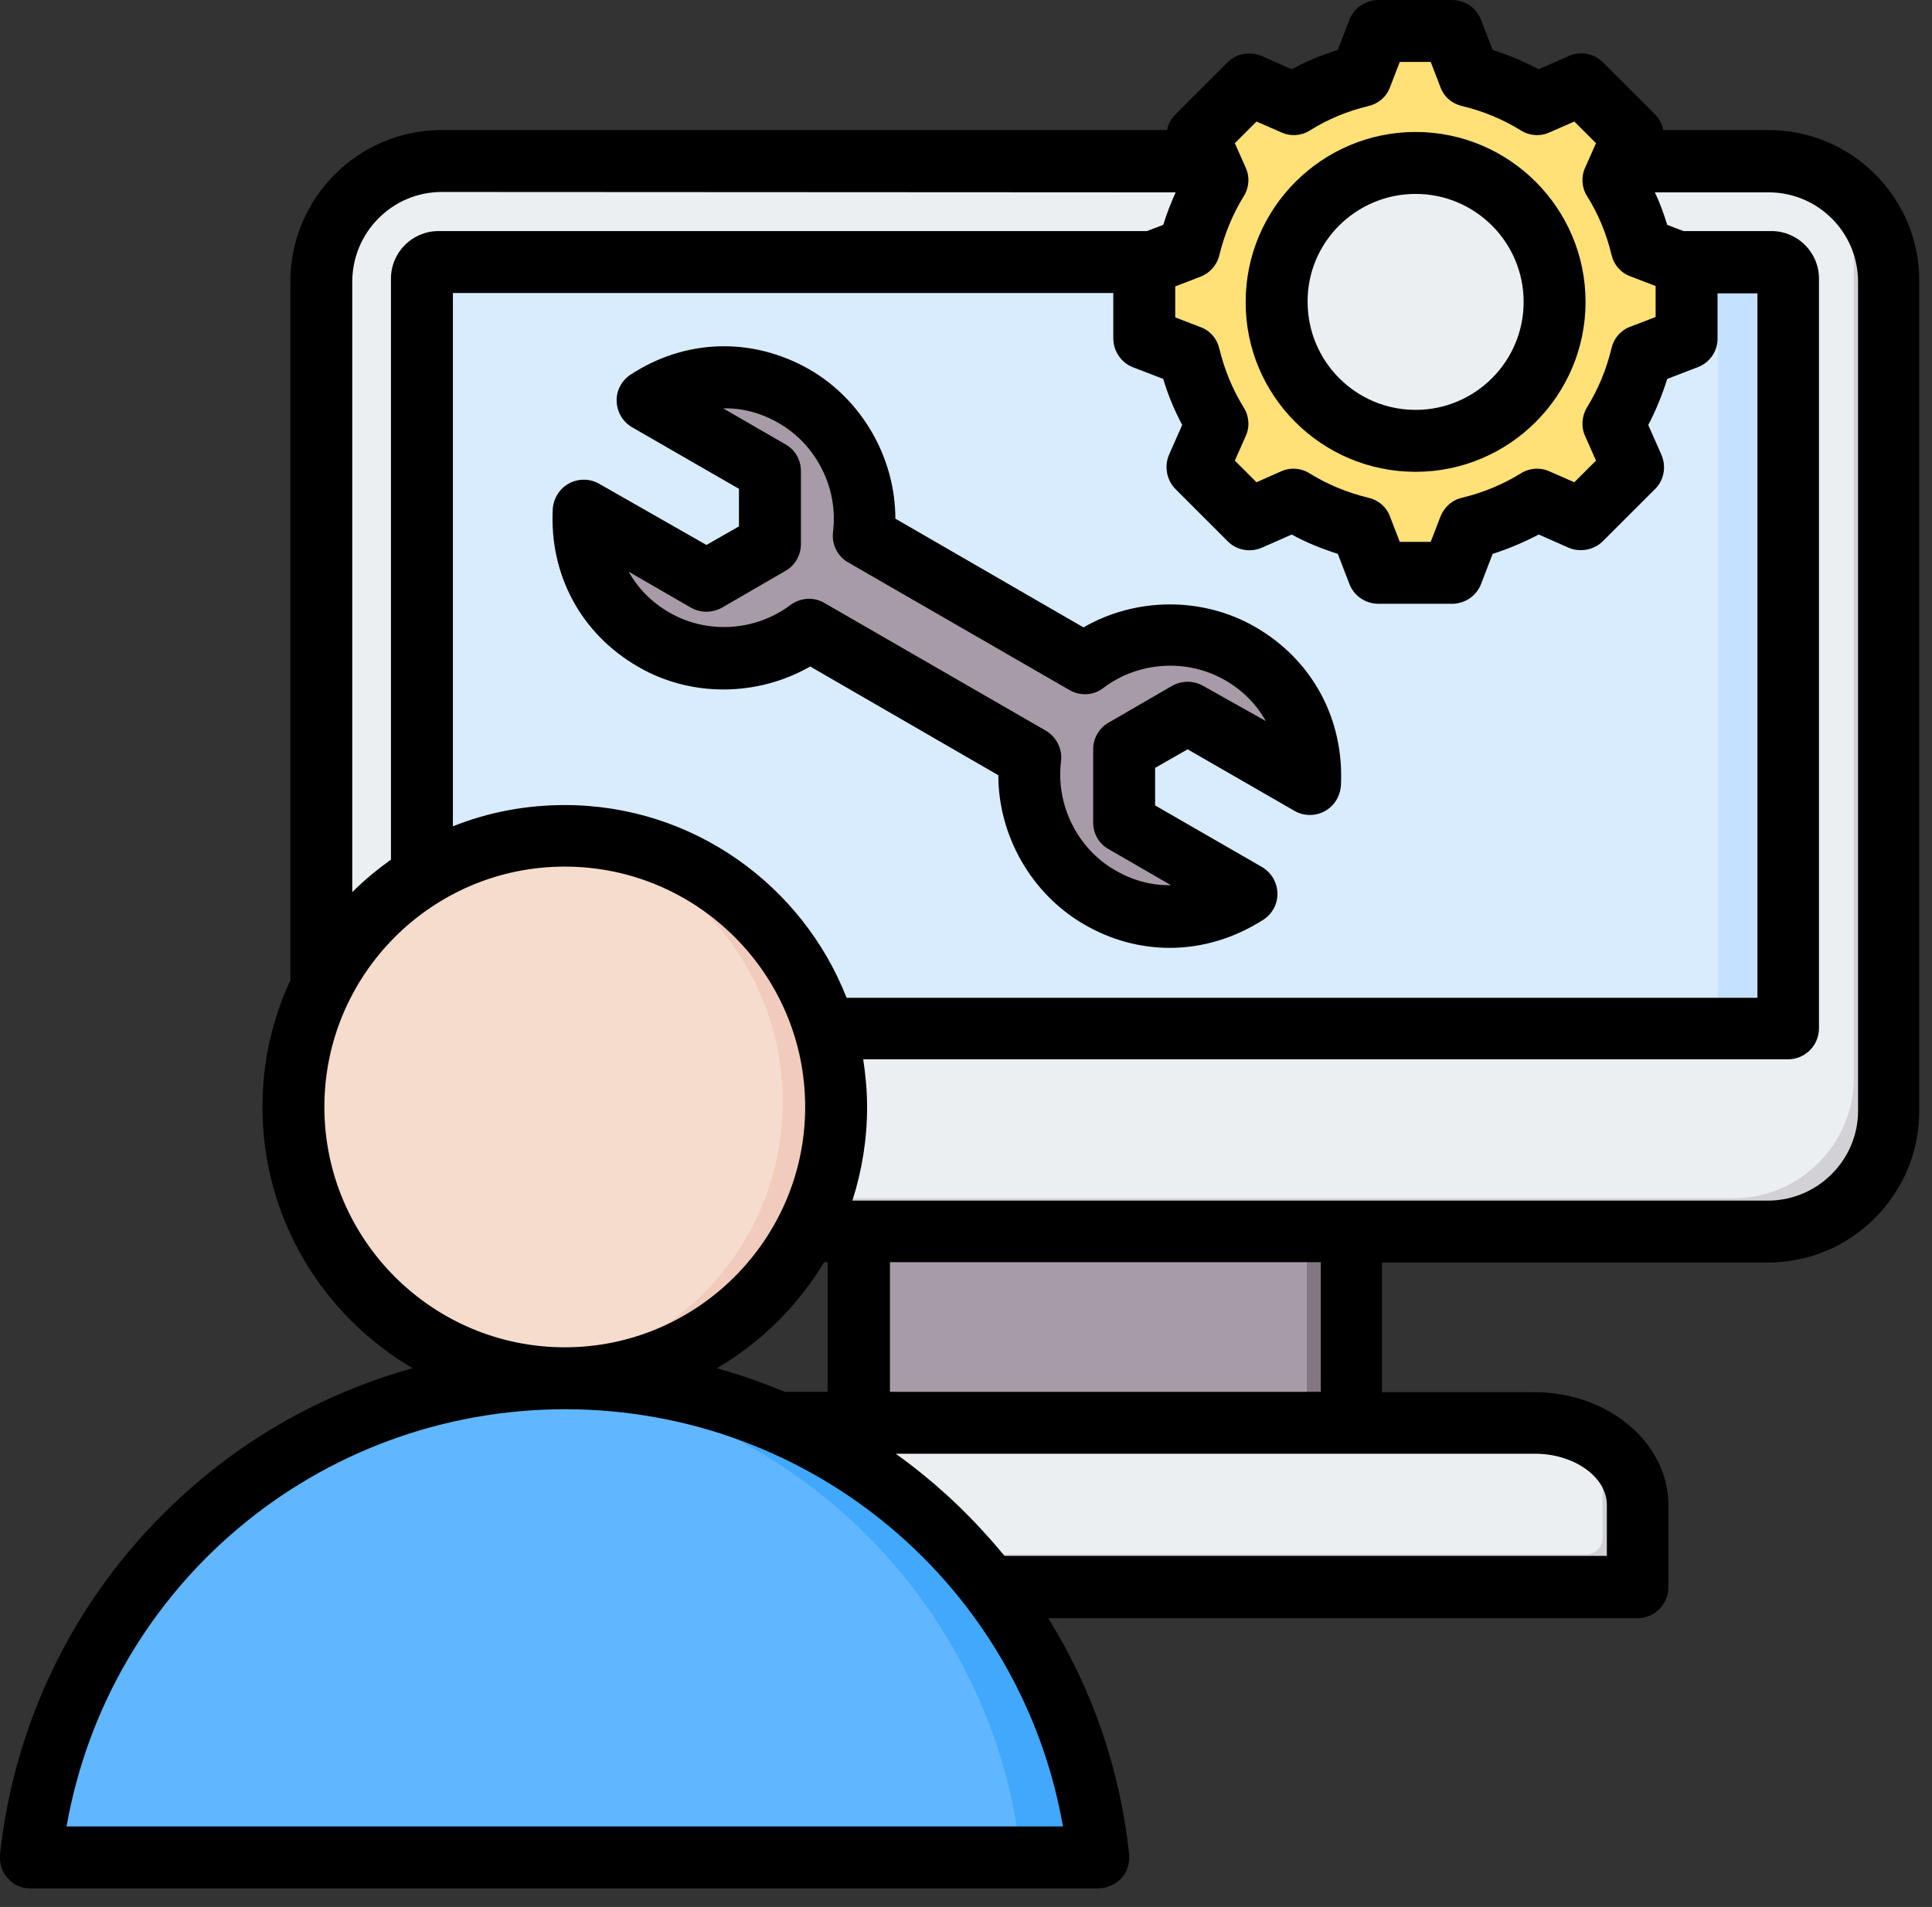 <svg width="78" height="77" viewBox="0 0 78 77" fill="none" xmlns="http://www.w3.org/2000/svg">
<rect x="0" y="0" width="78" height="77" fill="#333333" stroke="none"/>
<g clip-path="url(#clip0_12_4334)">
<path fill-rule="evenodd" clip-rule="evenodd" d="M34.585 47.697H54.48V59.465H34.585V47.697Z" fill="#A79BA7"/>
<path fill-rule="evenodd" clip-rule="evenodd" d="M52.761 47.697H54.48V59.465H52.761V47.697Z" fill="#837683"/>
<path fill-rule="evenodd" clip-rule="evenodd" d="M23.677 64.076H65.357C65.717 64.076 66.013 63.779 66.013 63.419V60.763C66.013 58.934 64.154 57.449 61.856 57.449H27.177C24.896 57.449 23.02 58.934 23.02 60.763V63.419C23.02 63.779 23.317 64.076 23.677 64.076Z" fill="#ECEFF1"/>
<path fill-rule="evenodd" clip-rule="evenodd" d="M23.677 64.076H65.357C65.717 64.076 66.013 63.779 66.013 63.419V60.762C66.013 59.684 65.357 58.715 64.341 58.106C64.576 58.512 64.701 58.965 64.701 59.45V62.106C64.701 62.466 64.404 62.763 64.044 62.763H23.02V63.419C23.02 63.779 23.317 64.076 23.677 64.076Z" fill="#D1D1D6"/>
<path fill-rule="evenodd" clip-rule="evenodd" d="M17.738 6.501H71.296C73.968 6.501 76.156 8.689 76.156 11.362V44.853C76.156 47.525 73.968 49.713 71.296 49.713H17.738C15.066 49.713 12.878 47.525 12.878 44.853V11.377C12.878 8.689 15.066 6.501 17.738 6.501Z" fill="#ECEFF1"/>
<path fill-rule="evenodd" clip-rule="evenodd" d="M74.031 7.345C75.328 8.22 76.188 9.705 76.188 11.377V44.853C76.188 47.525 73.999 49.713 71.327 49.713H17.738C16.066 49.713 14.581 48.854 13.706 47.557C14.503 48.104 15.456 48.385 16.425 48.385H69.983C72.656 48.385 74.844 46.197 74.844 43.525V10.049C74.859 9.08 74.562 8.142 74.031 7.345Z" fill="#D1D1D6"/>
<path fill-rule="evenodd" clip-rule="evenodd" d="M17.629 10.58H71.436C71.812 10.58 72.109 10.877 72.109 11.252V41.524H16.941V11.252C16.957 10.877 17.253 10.58 17.629 10.58Z" fill="#D8ECFE"/>
<path fill-rule="evenodd" clip-rule="evenodd" d="M69.358 10.58H71.436C71.812 10.58 72.109 10.877 72.109 11.252V41.524H69.358V10.58Z" fill="#C4E2FF"/>
<path fill-rule="evenodd" clip-rule="evenodd" d="M31.96 16.019C33.929 17.16 35.023 19.442 34.757 21.645L43.696 26.802C45.462 25.458 47.994 25.271 49.963 26.412C51.932 27.552 52.901 29.569 52.792 31.631L47.853 28.787L45.291 30.272V33.226L50.229 36.07C48.494 37.195 46.275 37.367 44.29 36.226C42.321 35.085 41.227 32.804 41.493 30.6L32.553 25.443C30.788 26.787 28.256 26.974 26.287 25.833C24.317 24.693 23.349 22.677 23.458 20.614L28.396 23.458L30.959 21.973V19.02L26.021 16.175C27.771 15.05 29.991 14.878 31.96 16.019Z" fill="#A79BA7"/>
<path fill-rule="evenodd" clip-rule="evenodd" d="M34.788 20.52C34.788 20.614 34.804 20.707 34.804 20.801L34.757 20.785C34.773 20.692 34.773 20.614 34.788 20.52ZM52.776 30.756C52.808 31.038 52.808 31.335 52.792 31.631L47.854 28.787L45.291 30.272V29.412L47.854 27.928L52.776 30.756ZM49.463 35.617C47.869 36.351 45.994 36.336 44.29 35.351C42.649 34.398 41.618 32.663 41.477 30.834C41.305 32.944 42.399 35.101 44.29 36.211C46.26 37.351 48.494 37.179 50.229 36.054L49.463 35.617ZM41.462 30.569C41.462 30.288 41.462 30.006 41.508 29.725L32.569 24.567C30.803 25.912 28.271 26.099 26.302 24.958C24.599 23.974 23.661 22.348 23.489 20.614L23.474 20.598C23.364 22.661 24.317 24.677 26.302 25.818C28.271 26.959 30.803 26.756 32.569 25.427L41.462 30.569ZM30.975 19.02L26.037 16.175C26.287 16.019 26.537 15.878 26.802 15.753L30.975 18.16V19.02Z" fill="#837683"/>
<path fill-rule="evenodd" clip-rule="evenodd" d="M47.932 14.362C48.166 15.331 48.541 16.253 49.073 17.097L48.291 18.879L50.385 20.973L52.167 20.192C53.011 20.707 53.933 21.098 54.902 21.332L55.605 23.145H58.559L59.262 21.332C60.231 21.098 61.153 20.723 61.997 20.192L63.779 20.973L65.873 18.879L65.091 17.097C65.607 16.253 65.998 15.331 66.232 14.362L68.045 13.659V10.705L66.232 10.002C65.998 9.033 65.623 8.111 65.091 7.267L65.873 5.486L63.779 3.391L61.997 4.173C61.153 3.657 60.231 3.266 59.262 3.032L58.543 1.25H55.59L54.886 3.063C53.917 3.298 52.995 3.673 52.151 4.204L50.37 3.423L48.276 5.517L49.057 7.298C48.541 8.142 48.151 9.064 47.916 10.033L46.103 10.737V13.69L47.932 14.362Z" fill="#FFE177"/>
<path fill-rule="evenodd" clip-rule="evenodd" d="M63.091 20.676L63.747 20.973L65.842 18.879L65.06 17.097C65.576 16.253 65.967 15.331 66.201 14.362L68.014 13.659V10.705L66.201 10.002C65.967 9.033 65.592 8.111 65.06 7.267L65.842 5.486L63.747 3.391L63.091 3.688L64.888 5.486L64.107 7.267C64.623 8.111 65.013 9.033 65.248 10.002L67.061 10.705V13.659L65.248 14.362C65.013 15.331 64.638 16.253 64.107 17.097L64.888 18.879L63.091 20.676ZM57.59 23.13H58.528L59.231 21.317C60.2 21.082 61.122 20.707 61.966 20.176L61.434 19.942C60.59 20.457 59.262 21.082 58.293 21.317L57.59 23.13ZM61.966 4.188C61.122 3.673 60.2 3.282 59.231 3.047L58.543 1.25H57.606L58.309 3.063C59.278 3.298 60.606 3.907 61.45 4.438L61.966 4.188ZM52.136 4.188L50.354 3.407L50.057 3.704L51.714 4.438C51.87 4.345 52.011 4.266 52.136 4.188ZM50.073 20.676L50.37 20.973L52.151 20.192C52.011 20.113 51.87 20.035 51.745 19.957L50.073 20.676Z" fill="#FFD064"/>
<path d="M57.043 17.8C60.142 17.8 62.654 15.289 62.654 12.19C62.654 9.091 60.142 6.579 57.043 6.579C53.944 6.579 51.432 9.091 51.432 12.19C51.432 15.289 53.944 17.8 57.043 17.8Z" fill="#ECEFF1"/>
<path fill-rule="evenodd" clip-rule="evenodd" d="M51.432 12.19C51.432 9.096 53.949 6.579 57.043 6.579C57.168 6.579 57.309 6.579 57.434 6.595C54.527 6.783 52.229 9.221 52.229 12.19C52.229 15.159 54.527 17.597 57.449 17.785C57.324 17.8 57.184 17.8 57.059 17.8C53.949 17.8 51.432 15.284 51.432 12.19Z" fill="#D1D1D6"/>
<path fill-rule="evenodd" clip-rule="evenodd" d="M2.547 75H42.868C43.243 75 43.556 74.844 43.79 74.562C44.025 74.281 44.118 73.937 44.056 73.578C42.274 63.388 33.398 55.652 22.708 55.652C12.018 55.652 3.126 63.388 1.36 73.578C1.297 73.937 1.391 74.281 1.625 74.562C1.86 74.859 2.188 75 2.547 75Z" fill="#60B7FF"/>
<path fill-rule="evenodd" clip-rule="evenodd" d="M2.547 75H42.868C43.243 75 43.556 74.844 43.79 74.562C44.025 74.281 44.118 73.937 44.056 73.578C42.274 63.388 33.398 55.652 22.708 55.652C22.192 55.652 21.692 55.668 21.192 55.699C31.194 56.387 39.336 63.873 41.024 73.578C41.087 73.937 40.993 74.281 40.758 74.562C40.524 74.844 40.196 75 39.836 75H2.547Z" fill="#41A8FC"/>
<path d="M30.45 52.26C34.728 47.982 34.728 41.045 30.45 36.767C26.171 32.489 19.235 32.489 14.957 36.767C10.678 41.045 10.678 47.982 14.957 52.26C19.235 56.539 26.171 56.539 30.45 52.26Z" fill="#F6DCCD"/>
<path fill-rule="evenodd" clip-rule="evenodd" d="M22.708 33.538C28.756 33.538 33.663 38.445 33.663 44.493C33.663 50.542 28.756 55.449 22.708 55.449C22.364 55.449 22.005 55.433 21.676 55.402C27.24 54.871 31.6 50.198 31.6 44.493C31.6 38.789 27.24 34.101 21.676 33.585C22.02 33.569 22.364 33.538 22.708 33.538Z" fill="#F1CBBC"/>
<path fill-rule="evenodd" clip-rule="evenodd" d="M48.572 27.693C48.182 27.474 47.713 27.474 47.322 27.693L44.759 29.178C44.368 29.397 44.134 29.819 44.134 30.256V33.21C44.134 33.663 44.368 34.069 44.759 34.288L47.275 35.742C46.494 35.757 45.728 35.554 45.009 35.132C43.493 34.257 42.618 32.491 42.837 30.741C42.899 30.241 42.649 29.756 42.227 29.506L33.288 24.349C33.1 24.239 32.882 24.177 32.663 24.177C32.397 24.177 32.132 24.271 31.913 24.427C30.506 25.49 28.553 25.615 27.037 24.739C26.318 24.333 25.755 23.755 25.38 23.083L27.896 24.536C28.287 24.755 28.756 24.755 29.147 24.536L31.71 23.052C32.1 22.833 32.335 22.411 32.335 21.973V19.02C32.335 18.566 32.1 18.16 31.71 17.941L29.194 16.488C29.975 16.472 30.741 16.675 31.46 17.097C32.975 17.972 33.851 19.738 33.632 21.473C33.569 21.973 33.804 22.458 34.241 22.708L43.181 27.865C43.618 28.115 44.165 28.084 44.556 27.771C45.962 26.709 47.916 26.584 49.448 27.459C50.166 27.865 50.729 28.443 51.104 29.115L48.572 27.693ZM50.682 25.318C48.541 24.083 45.853 24.114 43.743 25.333L36.148 20.942C36.148 18.504 34.82 16.16 32.694 14.925C30.381 13.597 27.677 13.675 25.458 15.128C25.099 15.363 24.88 15.769 24.896 16.206C24.911 16.644 25.146 17.035 25.521 17.253L29.834 19.738V21.254L28.521 22.005L24.192 19.535C23.817 19.317 23.349 19.317 22.974 19.52C22.598 19.723 22.348 20.113 22.317 20.551C22.176 23.208 23.458 25.599 25.771 26.927C27.896 28.162 30.584 28.131 32.71 26.912L40.305 31.303C40.305 33.741 41.633 36.086 43.759 37.32C44.853 37.961 46.041 38.273 47.228 38.273C48.541 38.273 49.838 37.883 51.01 37.133C51.37 36.898 51.589 36.492 51.573 36.054C51.557 35.617 51.323 35.226 50.948 35.007L46.635 32.522V31.006L47.947 30.256L52.261 32.741C52.636 32.96 53.105 32.96 53.48 32.757C53.855 32.554 54.105 32.163 54.136 31.725C54.277 29.037 52.98 26.646 50.682 25.318ZM57.152 7.83C59.559 7.83 61.513 9.783 61.513 12.19C61.513 14.597 59.559 16.55 57.152 16.55C54.746 16.55 52.792 14.597 52.792 12.19C52.776 9.783 54.746 7.83 57.152 7.83ZM57.152 19.051C60.934 19.051 64.013 15.972 64.013 12.19C64.013 8.408 60.934 5.329 57.152 5.329C53.37 5.329 50.291 8.408 50.291 12.19C50.276 15.972 53.355 19.051 57.152 19.051ZM75.015 44.853V11.377C75.015 9.377 73.39 7.767 71.405 7.767H66.811C67.014 8.189 67.17 8.627 67.311 9.08L67.967 9.33H71.515C72.577 9.33 73.437 10.19 73.437 11.252V41.524C73.437 42.212 72.874 42.774 72.187 42.774H34.851C34.945 43.4 35.007 44.04 35.007 44.712C35.007 45.994 34.804 47.26 34.413 48.479H71.405C73.39 48.463 75.015 46.838 75.015 44.853ZM53.308 56.199H35.929V50.964H53.323V56.199H53.308ZM64.873 60.763V62.825H40.555C39.821 61.935 39.024 61.091 38.18 60.325C37.539 59.747 36.867 59.2 36.164 58.7H61.981C63.544 58.7 64.873 59.637 64.873 60.763ZM2.688 73.749H42.915C41.212 64.06 32.804 56.902 22.802 56.902C12.8 56.918 4.392 64.06 2.688 73.749ZM13.096 44.697C13.096 50.057 17.457 54.402 22.802 54.402C28.146 54.402 32.507 50.041 32.507 44.697C32.507 39.336 28.146 34.992 22.802 34.992C17.441 34.992 13.096 39.352 13.096 44.697ZM17.832 7.752C15.847 7.752 14.222 9.377 14.222 11.377V36.023C14.706 35.538 15.238 35.101 15.784 34.71V11.252C15.784 10.19 16.644 9.33 17.707 9.33H46.306L46.963 9.08C47.103 8.627 47.275 8.189 47.463 7.767L17.832 7.752ZM31.678 56.199C30.788 55.824 29.881 55.511 28.943 55.246C30.725 54.199 32.21 52.73 33.272 50.964H33.413V56.199H31.678ZM68.53 14.831L67.311 15.3C67.108 15.941 66.857 16.566 66.545 17.16L67.076 18.363C67.279 18.832 67.186 19.395 66.811 19.754L64.716 21.848C64.357 22.208 63.794 22.317 63.325 22.114L62.122 21.583C61.528 21.895 60.903 22.161 60.262 22.364L59.794 23.583C59.606 24.067 59.137 24.38 58.621 24.38H55.652C55.136 24.38 54.667 24.067 54.48 23.583L54.011 22.364C53.37 22.161 52.745 21.911 52.151 21.583L50.948 22.114C50.479 22.317 49.916 22.223 49.557 21.848L47.463 19.754C47.103 19.395 46.994 18.832 47.197 18.363L47.728 17.16C47.416 16.566 47.15 15.941 46.963 15.3L45.744 14.831C45.259 14.644 44.947 14.175 44.947 13.659V11.831H18.285V33.366C19.723 32.788 21.254 32.507 22.802 32.507C27.974 32.507 32.397 35.742 34.179 40.289H70.952V11.846H69.342V13.69C69.342 14.19 69.014 14.659 68.53 14.831ZM49.229 10.299C49.135 10.705 48.838 11.034 48.463 11.174L47.447 11.565V12.815L48.463 13.206C48.854 13.347 49.135 13.675 49.229 14.081C49.432 14.925 49.76 15.722 50.213 16.456C50.432 16.8 50.464 17.238 50.291 17.613L49.854 18.598L50.729 19.473L51.714 19.035C52.089 18.863 52.526 18.895 52.87 19.113C53.605 19.567 54.402 19.895 55.246 20.098C55.652 20.192 55.98 20.473 56.121 20.864L56.512 21.88H57.762L58.153 20.864C58.309 20.473 58.621 20.192 59.028 20.098C59.872 19.895 60.669 19.567 61.403 19.113C61.747 18.895 62.185 18.863 62.56 19.035L63.56 19.473L64.435 18.598L63.998 17.613C63.826 17.238 63.857 16.8 64.076 16.441C64.529 15.706 64.857 14.909 65.06 14.065C65.154 13.659 65.435 13.331 65.826 13.19L66.842 12.8V11.549L65.826 11.159C65.435 11.018 65.154 10.69 65.06 10.283C64.857 9.439 64.529 8.642 64.076 7.923C63.857 7.58 63.826 7.142 63.998 6.767L64.435 5.782L63.56 4.907L62.56 5.345C62.185 5.517 61.747 5.486 61.403 5.267C60.669 4.813 59.872 4.485 59.028 4.282C58.621 4.188 58.293 3.907 58.153 3.516L57.762 2.501H56.512L56.121 3.516C55.98 3.907 55.652 4.188 55.246 4.282C54.402 4.485 53.605 4.813 52.886 5.267C52.542 5.486 52.104 5.517 51.729 5.345L50.729 4.907L49.854 5.782L50.291 6.767C50.464 7.142 50.432 7.58 50.213 7.923C49.76 8.658 49.432 9.471 49.229 10.299ZM71.405 5.251H67.154C67.108 5.017 66.983 4.782 66.811 4.61L64.716 2.516C64.357 2.157 63.794 2.047 63.325 2.266L62.122 2.797C61.528 2.485 60.903 2.219 60.262 2.016L59.794 0.797C59.606 0.313 59.137 0 58.621 0H55.652C55.136 0 54.667 0.313 54.48 0.797L54.011 2.016C53.37 2.219 52.745 2.469 52.151 2.797L50.948 2.266C50.479 2.063 49.916 2.157 49.557 2.516L47.463 4.61C47.291 4.782 47.166 5.001 47.119 5.251H17.832C14.456 5.251 11.721 8.002 11.721 11.377V39.586C10.971 41.196 10.596 42.931 10.596 44.697C10.596 49.198 13.034 53.12 16.66 55.246C13.237 56.199 10.065 57.934 7.439 60.325C3.235 64.107 0.609 69.28 -2.72505e-06 74.875C-0.031 75.234 0.078 75.578 0.313 75.844C0.547 76.109 0.891 76.266 1.235 76.25H44.337C44.697 76.25 45.025 76.094 45.275 75.844C45.509 75.578 45.619 75.234 45.587 74.875C45.228 71.483 44.118 68.233 42.321 65.341H66.107C66.795 65.341 67.358 64.779 67.358 64.091V60.778C67.358 58.262 64.935 56.215 61.95 56.215H55.793V50.979H71.374C74.75 50.979 77.485 48.229 77.485 44.869V11.377C77.516 8.002 74.765 5.251 71.405 5.251Z" fill="black"/>
</g>
<defs>
<clipPath id="clip0_12_4334">
<rect width="77.516" height="76.25" fill="white"/>
</clipPath>
</defs>
</svg>

